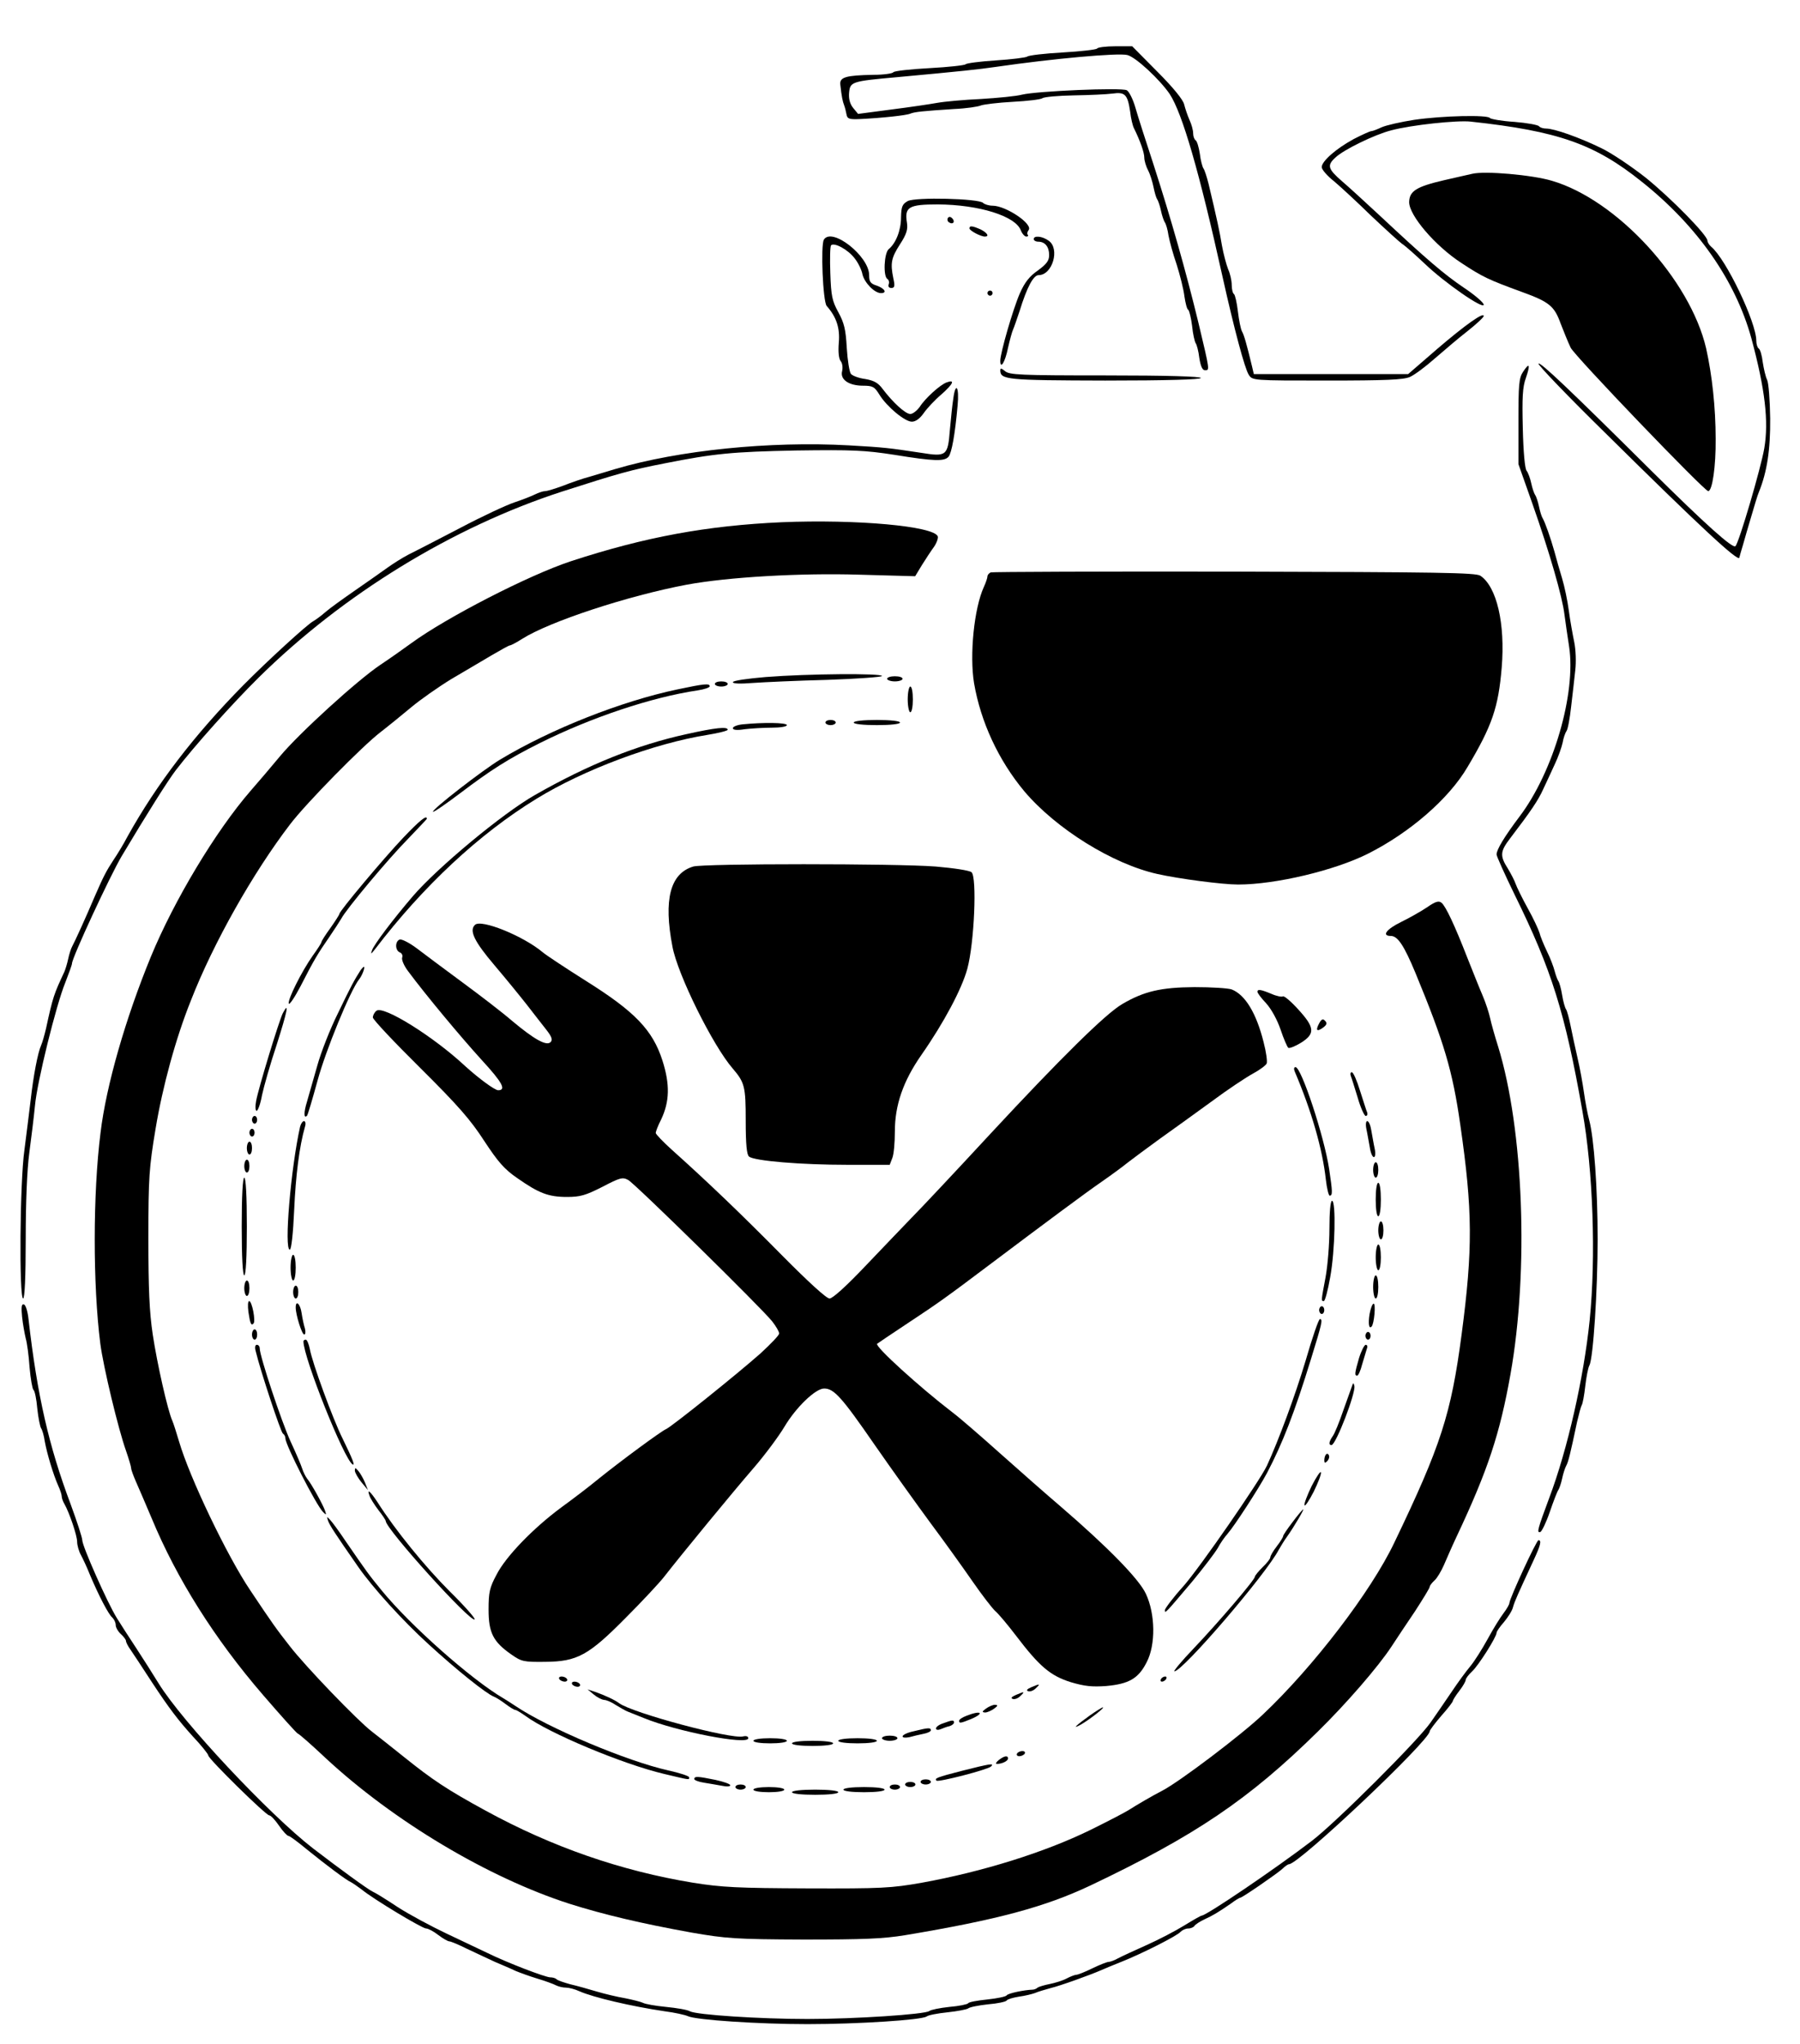  <svg version="1.0" xmlns="http://www.w3.org/2000/svg" width="700pt" height="795pt" viewBox="0 0 700 795" preserveAspectRatio="xMidYMid meet">
<g transform="translate(0,795) scale(0.1,-0.1)" fill="#000000" stroke="none">
<path d="M4266 7761 c-3 -4 -63 -11 -133 -15 -70 -4 -132 -11 -138 -16 -5 -4
-61 -11 -123 -15 -62 -4 -114 -11 -117 -15 -3 -4 -66 -11 -140 -15 -74 -4
-138 -11 -141 -16 -3 -5 -38 -10 -77 -10 -108 -2 -133 -9 -129 -39 5 -46 9
-65 15 -80 3 -8 7 -24 9 -35 3 -17 10 -20 53 -18 83 4 179 14 195 21 17 7 48
10 170 18 47 2 94 9 105 14 11 4 67 11 124 14 56 3 108 9 115 14 6 5 61 10
121 11 61 1 128 4 151 7 49 7 59 -3 69 -70 3 -27 10 -56 15 -65 24 -49 40 -94
40 -114 0 -12 7 -35 15 -50 8 -15 17 -45 21 -65 4 -20 10 -41 14 -47 4 -5 11
-26 15 -45 4 -19 11 -39 15 -45 4 -5 11 -28 14 -50 4 -22 18 -74 32 -114 13
-41 27 -97 30 -123 4 -27 10 -51 15 -53 4 -3 11 -31 15 -63 3 -31 10 -61 14
-67 4 -5 11 -31 14 -57 5 -32 12 -48 22 -48 19 0 19 -2 -25 183 -50 206 -107
406 -175 617 -30 91 -62 191 -71 223 -9 31 -24 61 -33 66 -21 11 -348 -3 -407
-17 -22 -6 -94 -13 -160 -17 -66 -3 -142 -10 -170 -15 -27 -5 -108 -17 -179
-26 l-129 -17 -19 23 c-13 16 -18 36 -16 59 4 43 9 45 188 61 250 23 315 30
384 40 220 32 474 55 510 46 33 -8 127 -96 165 -152 49 -75 115 -302 205 -709
46 -207 87 -359 102 -382 14 -23 15 -23 305 -23 227 0 297 3 322 14 18 8 61
40 97 72 36 31 93 80 128 107 34 27 62 53 62 58 0 16 -70 -33 -182 -129 l-112
-97 -300 0 -300 0 -7 30 c-21 87 -31 122 -39 136 -5 9 -12 44 -16 78 -4 34
-11 64 -15 67 -5 3 -9 19 -9 36 0 16 -6 44 -14 61 -7 18 -18 59 -24 92 -9 55
-19 101 -52 240 -7 28 -16 55 -20 60 -4 6 -11 31 -14 57 -4 26 -11 50 -17 53
-5 4 -9 15 -9 27 0 11 -6 34 -14 51 -8 18 -17 45 -21 61 -4 18 -43 66 -104
127 l-98 99 -66 0 c-36 0 -68 -4 -71 -9z"></path>
<path d="M5500 7484 c-52 -8 -109 -21 -127 -29 -17 -8 -35 -15 -40 -15 -5 0
-36 -14 -69 -31 -68 -37 -124 -86 -124 -109 0 -9 21 -34 48 -55 26 -22 91 -82
144 -134 54 -51 108 -100 120 -109 13 -8 52 -43 88 -77 78 -75 230 -180 230
-160 0 8 -35 38 -77 66 -77 52 -145 110 -331 284 -54 50 -118 109 -144 131
-54 47 -58 61 -25 91 32 31 154 90 217 106 78 21 257 40 310 34 340 -37 482
-87 665 -234 216 -172 364 -384 426 -609 53 -197 68 -323 50 -428 -13 -76 -98
-366 -112 -380 -10 -11 -116 84 -329 295 -315 313 -430 422 -437 415 -4 -4
115 -128 265 -275 366 -362 511 -496 516 -480 2 8 8 30 14 49 5 19 20 69 32
110 12 41 25 85 30 96 32 79 45 165 44 287 -1 70 -6 138 -12 150 -6 12 -13 43
-17 69 -3 26 -10 50 -16 53 -5 4 -9 17 -9 30 0 72 -118 318 -175 365 -8 7 -15
18 -15 24 0 21 -140 164 -240 245 -56 44 -133 96 -173 115 -86 42 -183 76
-214 76 -12 0 -24 4 -28 9 -3 5 -46 13 -95 17 -50 3 -93 11 -96 15 -8 13 -185
9 -294 -7z"></path>
<path d="M5725 7274 c-11 -2 -60 -14 -110 -25 -107 -25 -134 -42 -135 -85 0
-52 101 -170 202 -236 85 -56 107 -66 238 -114 105 -38 125 -55 149 -122 12
-31 29 -73 39 -94 15 -32 520 -558 535 -558 16 0 30 96 29 203 0 122 -14 249
-37 352 -62 267 -347 578 -600 652 -77 23 -261 39 -310 27z"></path>
<path d="M3530 7168 c-21 -12 -25 -21 -26 -63 0 -51 -20 -101 -48 -124 -18
-16 -22 -106 -5 -116 6 -4 8 -13 5 -21 -3 -8 1 -14 10 -14 13 0 15 7 8 38 -12
59 -8 79 26 132 26 40 31 58 27 84 -10 61 7 71 120 71 160 -1 302 -45 323
-101 5 -13 15 -24 21 -24 7 0 9 3 6 7 -4 3 -2 11 3 18 19 23 -88 95 -140 95
-14 0 -31 5 -37 11 -17 17 -263 23 -293 7z"></path>
<path d="M3686 7102 c-3 -6 -1 -14 5 -17 15 -10 25 3 12 16 -7 7 -13 7 -17 1z"></path>
<path d="M3770 7062 c0 -9 44 -32 60 -32 19 0 9 15 -17 28 -32 14 -43 15 -43
4z"></path>
<path d="M3204 7018 c-13 -21 -4 -241 11 -258 38 -43 52 -86 47 -143 -3 -35 0
-62 7 -71 7 -8 9 -25 6 -39 -9 -33 26 -57 81 -57 38 0 45 -4 64 -35 29 -47 99
-105 126 -105 15 0 31 12 46 33 13 19 44 52 70 74 45 40 53 58 20 46 -26 -9
-85 -63 -105 -95 -11 -15 -27 -28 -37 -28 -19 0 -68 45 -108 98 -17 23 -33 32
-67 38 -24 3 -49 12 -56 20 -6 8 -13 53 -16 101 -4 72 -10 97 -33 139 -24 44
-28 63 -31 151 -2 56 -1 105 3 109 13 12 66 -17 91 -50 14 -17 28 -46 31 -63
8 -33 47 -73 72 -73 25 0 15 18 -16 29 -25 8 -30 15 -30 41 0 74 -145 188
-176 138z"></path>
<path d="M4020 7020 c0 -5 8 -10 18 -10 26 0 42 -20 42 -52 0 -22 -10 -35 -44
-60 -33 -23 -51 -46 -70 -89 -27 -62 -76 -232 -76 -262 0 -36 19 -5 30 50 7
31 16 64 20 72 4 9 15 41 25 71 29 94 54 140 74 140 54 0 84 103 39 134 -25
18 -58 21 -58 6z"></path>
<path d="M3840 6810 c0 -5 5 -10 10 -10 6 0 10 5 10 10 0 6 -4 10 -10 10 -5 0
-10 -4 -10 -10z"></path>
<path d="M5923 6504 c-16 -24 -18 -50 -18 -194 l0 -165 53 -150 c69 -196 118
-367 126 -435 4 -30 12 -86 18 -124 28 -182 -61 -488 -193 -662 -58 -77 -89
-128 -89 -147 0 -7 32 -78 71 -158 143 -291 195 -455 263 -841 41 -228 53
-567 28 -813 -23 -224 -86 -502 -157 -690 -45 -121 -50 -138 -35 -133 6 2 23
37 37 78 14 41 29 80 33 85 4 6 11 26 15 45 4 19 11 41 16 50 8 14 16 47 42
170 7 30 15 60 18 65 4 6 10 39 14 75 4 35 11 71 16 80 15 28 32 292 32 490 0
199 -14 394 -33 465 -6 22 -15 69 -20 105 -5 36 -16 97 -25 135 -9 39 -21 95
-27 125 -6 30 -14 60 -18 65 -4 6 -11 30 -15 55 -4 25 -11 50 -15 55 -4 6 -10
23 -14 38 -4 16 -17 51 -30 77 -13 27 -26 59 -29 72 -4 13 -24 57 -46 96 -22
40 -43 83 -47 95 -4 12 -18 39 -30 59 -32 50 -30 67 9 118 81 106 109 148 128
190 12 25 32 69 45 97 14 29 27 67 31 85 3 18 10 38 15 45 5 6 13 49 18 95 5
45 13 109 16 141 4 33 2 81 -4 110 -6 29 -16 84 -21 122 -5 39 -17 95 -26 125
-9 30 -23 78 -30 105 -15 53 -36 113 -46 130 -4 6 -10 26 -14 45 -4 19 -11 40
-15 45 -4 6 -11 26 -15 45 -4 19 -12 41 -18 49 -7 7 -13 76 -15 165 -3 119 -1
161 12 196 18 53 14 62 -11 24z"></path>
<path d="M3890 6510 c0 -37 25 -39 408 -40 241 0 372 4 372 10 0 6 -131 10
-372 10 -332 0 -373 2 -390 17 -13 11 -18 12 -18 3z"></path>
<path d="M3707 6398 c-4 -24 -9 -78 -13 -120 -8 -101 -13 -105 -112 -89 -126
19 -141 21 -281 29 -307 17 -661 -19 -908 -92 -29 -9 -74 -22 -100 -30 -27 -7
-73 -23 -103 -35 -30 -11 -62 -21 -70 -21 -8 0 -26 -6 -40 -13 -14 -7 -50 -21
-80 -31 -30 -10 -125 -54 -210 -99 -85 -44 -175 -91 -200 -103 -25 -13 -63
-37 -85 -53 -22 -16 -78 -55 -124 -87 -46 -32 -98 -69 -115 -84 -17 -15 -39
-31 -48 -36 -24 -13 -177 -153 -272 -249 -190 -193 -336 -383 -450 -588 -15
-29 -40 -70 -55 -92 -28 -43 -38 -62 -72 -140 -36 -85 -79 -179 -88 -195 -5
-9 -12 -31 -16 -50 -4 -19 -11 -41 -15 -50 -40 -86 -44 -95 -71 -220 -6 -25
-14 -54 -19 -65 -13 -29 -30 -117 -41 -215 -6 -47 -16 -133 -24 -192 -18 -125
-21 -578 -5 -578 6 0 10 83 10 230 0 143 5 270 14 337 8 59 18 142 22 183 8
91 82 391 118 479 14 36 26 69 26 74 0 22 147 339 193 417 99 166 181 296 211
335 73 95 219 258 321 359 329 325 755 586 1180 724 224 72 267 84 400 110
192 38 262 45 511 50 220 3 267 1 383 -17 154 -25 194 -26 210 -7 12 15 25 86
35 199 7 73 -8 95 -17 25z"></path>
<path d="M3040 5919 c-290 -13 -531 -57 -821 -152 -163 -54 -482 -218 -619
-318 -30 -22 -84 -60 -120 -84 -90 -60 -317 -267 -391 -356 -34 -41 -85 -101
-114 -134 -137 -158 -298 -427 -388 -645 -99 -241 -174 -502 -196 -685 -30
-238 -30 -591 -1 -820 12 -92 70 -333 100 -417 11 -32 20 -62 20 -68 0 -6 9
-30 19 -53 10 -23 38 -87 61 -142 97 -234 244 -468 433 -687 69 -80 130 -148
135 -150 5 -1 54 -44 108 -95 265 -246 632 -465 949 -567 133 -42 281 -77 475
-112 133 -23 170 -26 435 -27 234 0 310 3 395 17 360 60 544 110 720 193 408
194 617 335 885 599 111 109 234 251 286 330 19 29 60 91 92 138 31 48 57 90
57 95 0 4 8 15 19 25 10 9 26 36 36 59 10 23 32 74 50 112 122 259 168 400
209 630 72 404 51 954 -48 1275 -13 41 -27 91 -31 110 -4 19 -17 60 -30 90
-13 30 -39 96 -59 146 -49 126 -84 200 -100 213 -11 9 -24 5 -57 -18 -24 -16
-70 -42 -101 -57 -57 -28 -76 -54 -39 -54 27 0 52 -39 96 -145 111 -269 144
-379 174 -590 48 -333 49 -482 5 -815 -41 -310 -80 -431 -262 -810 -90 -189
-314 -482 -511 -668 -83 -79 -325 -262 -391 -296 -39 -20 -102 -57 -130 -75
-14 -9 -81 -44 -150 -78 -178 -87 -418 -162 -655 -205 -119 -21 -156 -23 -445
-22 -271 1 -333 4 -445 22 -280 46 -548 139 -806 280 -152 83 -207 120 -318
209 -46 37 -103 82 -125 99 -55 42 -259 254 -319 332 -51 65 -67 87 -153 216
-90 133 -237 440 -278 581 -10 33 -21 69 -26 80 -18 40 -59 222 -76 335 -13
87 -17 177 -17 375 0 236 3 275 28 425 27 163 78 351 137 498 88 226 243 499
386 686 64 84 283 306 351 358 31 24 85 68 121 98 36 30 106 79 155 109 50 29
120 71 156 92 36 21 68 39 72 39 4 0 25 11 47 25 107 68 412 168 640 211 162
30 445 46 672 39 l217 -6 26 43 c15 24 36 56 47 71 11 16 17 34 15 41 -16 40
-315 67 -607 55z"></path>
<path d="M3853 5724 c-7 -3 -13 -10 -13 -16 0 -5 -6 -24 -14 -41 -38 -83 -56
-264 -38 -374 26 -151 95 -300 196 -421 123 -145 342 -282 517 -321 85 -19
253 -41 314 -41 146 0 376 55 505 120 163 82 315 214 387 337 96 161 120 232
133 387 14 170 -19 314 -83 357 -19 12 -161 14 -957 16 -514 1 -941 -1 -947
-3z"></path>
<path d="M2978 5317 c-71 -6 -128 -14 -128 -20 0 -6 29 -7 78 -3 42 3 173 9
290 12 116 4 212 11 212 15 0 11 -287 9 -452 -4z"></path>
<path d="M3450 5310 c0 -5 14 -10 30 -10 17 0 30 5 30 10 0 6 -13 10 -30 10
-16 0 -30 -4 -30 -10z"></path>
<path d="M2780 5290 c0 -5 11 -10 25 -10 14 0 25 5 25 10 0 6 -11 10 -25 10
-14 0 -25 -4 -25 -10z"></path>
<path d="M2635 5269 c-219 -46 -492 -154 -690 -273 -68 -41 -268 -196 -261
-203 2 -3 51 31 108 74 116 88 185 132 307 193 200 100 437 179 614 205 26 4
47 11 47 16 0 12 -21 10 -125 -12z"></path>
<path d="M3530 5230 c0 -27 5 -50 10 -50 6 0 10 23 10 50 0 28 -4 50 -10 50
-5 0 -10 -22 -10 -50z"></path>
<path d="M3210 5140 c0 -5 9 -10 20 -10 11 0 20 5 20 10 0 6 -9 10 -20 10 -11
0 -20 -4 -20 -10z"></path>
<path d="M3320 5140 c0 -6 37 -10 90 -10 53 0 90 4 90 10 0 6 -37 10 -90 10
-53 0 -90 -4 -90 -10z"></path>
<path d="M2888 5133 c-21 -2 -38 -9 -38 -15 0 -7 16 -9 46 -4 26 3 73 6 105 6
33 0 59 4 59 10 0 10 -92 11 -172 3z"></path>
<path d="M2670 5095 c-192 -42 -382 -118 -590 -237 -125 -71 -379 -282 -475
-394 -78 -91 -150 -187 -158 -209 -6 -17 -5 -17 11 3 187 245 405 449 629 586
184 113 457 215 664 248 43 7 79 16 79 20 0 13 -48 8 -160 -17z"></path>
<path d="M1569 4693 c-76 -80 -249 -286 -249 -297 0 -3 -16 -28 -35 -55 -19
-26 -35 -51 -35 -55 0 -3 -15 -27 -34 -53 -43 -61 -98 -171 -93 -186 2 -7 23
24 46 68 52 102 68 128 111 190 19 28 40 60 47 72 19 37 183 233 261 312 39
41 72 75 72 77 0 16 -28 -7 -91 -73z"></path>
<path d="M2696 4580 c-90 -27 -116 -129 -81 -311 20 -109 157 -385 234 -474
47 -55 51 -70 51 -203 0 -93 4 -133 13 -140 20 -17 203 -32 383 -32 l164 0 10
26 c6 14 10 60 10 103 0 103 32 196 103 298 88 126 158 258 179 336 27 100 38
357 16 375 -9 7 -69 16 -139 22 -152 12 -903 12 -943 0z"></path>
<path d="M1847 4353 c-23 -22 -3 -64 76 -157 45 -53 102 -123 127 -155 25 -32
58 -75 74 -95 22 -28 26 -40 17 -49 -16 -16 -64 11 -151 84 -37 32 -123 98
-191 148 -68 50 -148 110 -177 132 -29 22 -60 38 -68 35 -18 -7 -18 -42 1 -50
8 -3 12 -12 9 -20 -3 -8 7 -32 23 -53 69 -93 205 -256 286 -345 81 -88 97
-118 64 -118 -14 1 -74 45 -127 93 -124 116 -320 238 -346 216 -8 -6 -14 -18
-14 -26 0 -8 83 -96 184 -196 148 -147 196 -202 249 -284 54 -82 78 -110 129
-145 83 -58 120 -73 193 -73 51 0 72 6 137 39 69 36 79 39 101 27 27 -15 517
-496 560 -550 15 -19 27 -40 27 -47 0 -7 -33 -41 -72 -77 -90 -80 -348 -287
-368 -295 -19 -8 -175 -123 -262 -193 -36 -30 -102 -80 -146 -112 -108 -80
-215 -190 -251 -261 -27 -50 -31 -69 -31 -136 0 -90 18 -125 88 -174 40 -28
48 -30 132 -29 125 1 169 25 315 173 63 63 129 134 147 157 71 91 270 333 348
423 45 52 99 125 121 162 44 74 120 148 154 148 38 0 68 -33 195 -217 68 -98
167 -236 220 -308 53 -71 126 -173 162 -225 36 -52 76 -104 88 -115 13 -11 49
-54 81 -96 92 -121 134 -156 213 -181 54 -16 83 -19 138 -15 88 8 125 29 157
92 36 68 34 189 -3 267 -27 58 -150 183 -330 338 -55 47 -161 140 -237 208
-76 68 -159 140 -186 160 -124 95 -302 256 -292 266 2 2 56 38 119 80 120 79
157 106 311 222 238 179 378 283 443 328 39 27 85 61 102 75 18 14 72 54 120
89 49 35 141 101 204 147 63 47 137 96 163 110 26 14 50 32 53 39 3 8 -2 45
-12 83 -28 112 -71 184 -124 205 -14 5 -79 9 -145 9 -130 -1 -196 -16 -281
-66 -65 -38 -241 -212 -513 -505 -135 -146 -273 -293 -306 -326 -33 -34 -114
-119 -180 -188 -74 -78 -127 -126 -139 -126 -12 0 -82 64 -185 168 -156 158
-286 283 -430 412 -33 30 -61 59 -61 64 0 5 9 29 21 52 33 70 35 136 5 230
-38 118 -107 190 -297 309 -79 50 -155 100 -169 112 -75 63 -240 130 -263 106z"></path>
<path d="M1403 4178 c-25 -39 -38 -63 -88 -167 -31 -62 -67 -154 -81 -205 -14
-50 -32 -113 -40 -140 -13 -42 -13 -68 0 -55 3 3 21 64 41 137 31 115 127 350
162 394 12 15 24 48 18 48 -2 0 -7 -6 -12 -12z"></path>
<path d="M4890 4093 c0 -5 15 -25 34 -45 20 -22 43 -64 56 -102 12 -36 26 -68
30 -71 5 -3 27 6 50 20 55 35 53 59 -11 129 -28 31 -55 54 -60 51 -4 -3 -25 1
-45 10 -41 17 -54 19 -54 8z"></path>
<path d="M1100 4010 c-14 -27 -95 -292 -104 -342 -4 -21 -3 -38 2 -38 5 0 15
27 21 61 7 33 32 121 57 196 41 129 50 172 24 123z"></path>
<path d="M5130 3970 c-15 -28 -9 -34 16 -16 14 11 16 17 7 26 -8 9 -14 7 -23
-10z"></path>
<path d="M5035 3783 c66 -155 108 -302 121 -420 4 -35 11 -63 15 -63 12 0 11
16 -2 103 -19 126 -108 397 -131 397 -6 0 -7 -8 -3 -17z"></path>
<path d="M5253 3766 c3 -7 15 -46 27 -85 11 -39 26 -71 31 -71 6 0 8 6 6 13
-3 6 -15 45 -28 85 -12 39 -26 72 -32 72 -5 0 -7 -6 -4 -14z"></path>
<path d="M980 3595 c0 -8 5 -15 10 -15 6 0 10 7 10 15 0 8 -4 15 -10 15 -5 0
-10 -7 -10 -15z"></path>
<path d="M1167 3568 c-36 -161 -63 -478 -40 -478 6 0 13 63 17 154 6 135 20
247 42 324 4 12 2 22 -4 22 -5 0 -12 -10 -15 -22z"></path>
<path d="M5314 3558 c4 -18 9 -50 13 -70 3 -21 10 -38 16 -38 5 0 7 13 3 33
-4 17 -9 49 -13 70 -3 20 -10 37 -16 37 -5 0 -7 -13 -3 -32z"></path>
<path d="M970 3545 c0 -8 5 -15 10 -15 6 0 10 7 10 15 0 8 -4 15 -10 15 -5 0
-10 -7 -10 -15z"></path>
<path d="M960 3485 c0 -14 5 -25 10 -25 6 0 10 11 10 25 0 14 -4 25 -10 25 -5
0 -10 -11 -10 -25z"></path>
<path d="M950 3415 c0 -14 5 -25 10 -25 6 0 10 11 10 25 0 14 -4 25 -10 25 -5
0 -10 -11 -10 -25z"></path>
<path d="M5340 3400 c0 -16 5 -30 10 -30 6 0 10 14 10 30 0 17 -4 30 -10 30
-5 0 -10 -13 -10 -30z"></path>
<path d="M940 3180 c0 -120 4 -190 10 -190 6 0 10 70 10 190 0 120 -4 190 -10
190 -6 0 -10 -70 -10 -190z"></path>
<path d="M5350 3285 c0 -37 4 -65 10 -65 6 0 10 28 10 65 0 37 -4 65 -10 65
-6 0 -10 -28 -10 -65z"></path>
<path d="M5170 3171 c0 -60 -7 -145 -15 -188 -17 -91 -18 -93 -7 -93 5 0 16
42 25 93 19 103 23 297 7 297 -6 0 -10 -43 -10 -109z"></path>
<path d="M5360 3165 c0 -19 5 -35 10 -35 6 0 10 16 10 35 0 19 -4 35 -10 35
-5 0 -10 -16 -10 -35z"></path>
<path d="M5350 3060 c0 -27 5 -50 10 -50 6 0 10 23 10 50 0 28 -4 50 -10 50
-5 0 -10 -22 -10 -50z"></path>
<path d="M1130 3020 c0 -27 5 -50 10 -50 6 0 10 23 10 50 0 28 -4 50 -10 50
-5 0 -10 -22 -10 -50z"></path>
<path d="M5340 2945 c0 -25 5 -45 10 -45 6 0 10 20 10 45 0 25 -4 45 -10 45
-5 0 -10 -20 -10 -45z"></path>
<path d="M950 2940 c0 -16 5 -30 10 -30 6 0 10 14 10 30 0 17 -4 30 -10 30 -5
0 -10 -13 -10 -30z"></path>
<path d="M1140 2925 c0 -14 5 -25 10 -25 6 0 10 11 10 25 0 14 -4 25 -10 25
-5 0 -10 -11 -10 -25z"></path>
<path d="M966 2848 c7 -47 11 -55 20 -45 9 9 -6 87 -17 87 -5 0 -6 -18 -3 -42z"></path>
<path d="M86 2828 c3 -29 10 -66 14 -83 5 -16 12 -67 15 -113 4 -45 11 -84 15
-87 5 -3 12 -36 15 -73 4 -37 11 -71 15 -77 4 -5 11 -28 14 -50 9 -49 33 -129
52 -172 8 -17 14 -36 14 -42 0 -6 4 -19 10 -29 20 -35 50 -124 50 -148 0 -14
7 -38 15 -52 8 -15 24 -49 35 -77 35 -83 73 -155 87 -166 7 -7 13 -19 13 -29
0 -9 9 -25 20 -35 11 -10 20 -22 20 -27 0 -5 8 -21 19 -36 18 -27 33 -49 81
-123 67 -102 103 -149 159 -211 34 -36 61 -70 61 -75 0 -13 224 -233 237 -233
6 0 23 -18 38 -40 15 -22 32 -40 37 -40 5 0 37 -24 72 -53 74 -60 154 -120
171 -127 6 -3 25 -16 41 -28 46 -38 236 -152 251 -152 8 0 29 -11 47 -25 18
-14 38 -25 43 -25 6 0 37 -13 69 -29 33 -16 82 -38 109 -51 28 -12 64 -27 80
-35 17 -7 55 -21 85 -30 30 -9 63 -21 72 -26 10 -5 27 -9 39 -9 11 0 35 -6 52
-14 54 -24 203 -59 332 -78 39 -5 79 -14 90 -19 32 -15 276 -31 465 -31 194 0
446 16 464 30 6 5 42 12 81 16 38 4 74 11 80 15 5 5 40 12 77 16 37 3 70 10
73 15 3 5 24 11 48 15 23 3 51 10 62 14 11 5 38 13 60 19 38 9 157 52 200 71
11 5 45 19 75 31 81 32 219 102 231 117 7 7 20 13 30 13 10 0 21 5 24 10 4 6
21 17 38 25 35 16 56 29 104 62 17 13 34 23 37 23 7 0 138 90 162 111 11 11
23 19 27 19 38 0 547 481 547 517 0 4 20 31 45 60 25 28 45 54 45 58 0 3 11
21 25 39 14 18 25 37 25 43 0 5 11 20 25 33 25 23 95 134 95 150 0 5 13 24 29
42 15 18 32 44 35 58 7 24 16 44 80 182 27 58 32 78 19 78 -8 0 -113 -228
-113 -244 0 -5 -10 -23 -23 -40 -13 -17 -41 -62 -62 -101 -21 -38 -51 -86 -67
-105 -16 -19 -49 -64 -73 -100 -24 -36 -61 -89 -81 -118 -48 -70 -368 -389
-462 -461 -144 -110 -411 -291 -429 -291 -3 0 -33 -17 -67 -38 -34 -21 -99
-55 -146 -76 -47 -21 -97 -44 -112 -52 -14 -8 -31 -14 -37 -14 -6 0 -34 -11
-63 -25 -28 -14 -57 -25 -62 -25 -6 0 -24 -7 -39 -15 -15 -8 -45 -17 -65 -21
-20 -4 -41 -10 -47 -14 -5 -5 -14 -8 -20 -8 -32 -1 -95 -14 -100 -22 -3 -5
-37 -12 -75 -16 -39 -4 -73 -10 -75 -15 -3 -4 -36 -11 -73 -14 -37 -4 -72 -11
-78 -16 -16 -13 -290 -31 -474 -31 -184 0 -431 16 -457 30 -10 6 -52 13 -93
17 -41 4 -81 11 -90 16 -8 4 -40 12 -70 18 -30 5 -80 17 -110 26 -30 9 -76 22
-102 28 -25 7 -50 15 -54 20 -4 4 -15 7 -24 7 -19 0 -168 57 -245 95 -27 13
-99 47 -158 75 -59 28 -145 74 -190 103 -45 30 -89 57 -97 60 -18 8 -129 89
-232 168 -172 133 -510 494 -601 642 -21 34 -60 96 -87 137 -27 41 -62 95 -76
118 -37 60 -134 279 -134 302 0 10 -21 74 -46 142 -84 224 -129 420 -163 717
-3 30 -11 56 -18 58 -9 3 -11 -10 -7 -49z"></path>
<path d="M1150 2865 c0 -28 24 -105 33 -105 5 0 6 10 3 23 -4 12 -10 39 -13
60 -5 36 -23 53 -23 22z"></path>
<path d="M5326 2839 c-6 -38 -2 -59 8 -48 10 10 17 89 8 89 -5 0 -12 -19 -16
-41z"></path>
<path d="M5130 2855 c0 -8 5 -15 10 -15 6 0 10 7 10 15 0 8 -4 15 -10 15 -5 0
-10 -7 -10 -15z"></path>
<path d="M5077 2657 c-41 -137 -105 -309 -150 -407 -29 -61 -260 -395 -325
-469 -40 -44 -72 -87 -72 -93 0 -15 2 -12 107 112 43 52 88 111 99 130 10 19
27 43 37 54 28 32 122 177 154 237 60 114 107 234 172 446 42 136 46 153 34
153 -5 0 -30 -73 -56 -163z"></path>
<path d="M980 2760 c0 -11 5 -20 10 -20 6 0 10 9 10 20 0 11 -4 20 -10 20 -5
0 -10 -9 -10 -20z"></path>
<path d="M5310 2755 c0 -8 5 -15 10 -15 6 0 10 7 10 15 0 8 -4 15 -10 15 -5 0
-10 -7 -10 -15z"></path>
<path d="M1180 2733 c1 -65 158 -458 191 -478 11 -7 1 19 -39 101 -37 74 -118
295 -127 347 -4 20 -11 37 -16 37 -5 0 -9 -3 -9 -7z"></path>
<path d="M995 2693 c18 -75 97 -313 105 -318 6 -4 10 -12 10 -19 0 -26 119
-258 146 -286 13 -13 14 -13 8 5 -9 25 -53 105 -70 125 -6 8 -15 26 -19 39 -4
13 -24 60 -45 105 -35 76 -120 332 -120 362 0 8 -5 14 -11 14 -7 0 -9 -10 -4
-27z"></path>
<path d="M5285 2668 c-17 -59 -18 -68 -7 -68 4 0 13 19 19 43 7 23 15 50 18
60 4 9 3 17 -4 17 -5 0 -17 -23 -26 -52z"></path>
<path d="M5258 2560 c-3 -8 -18 -51 -34 -95 -15 -44 -33 -89 -41 -100 -15 -22
-17 -35 -5 -35 17 0 95 203 89 230 -3 13 -5 13 -9 0z"></path>
<path d="M5157 2294 c-4 -4 -7 -14 -7 -23 0 -11 3 -12 11 -4 6 6 10 16 7 23
-2 6 -7 8 -11 4z"></path>
<path d="M1380 2230 c1 -8 12 -28 26 -45 l25 -30 -12 30 c-7 17 -19 37 -26 45
-11 13 -13 13 -13 0z"></path>
<path d="M5101 2171 c-17 -35 -30 -69 -28 -75 2 -6 18 18 36 53 17 35 30 68
28 75 -2 6 -18 -18 -36 -53z"></path>
<path d="M1437 2133 c3 -10 19 -35 34 -55 16 -20 29 -40 29 -43 0 -31 331
-397 346 -383 3 4 -40 53 -98 110 -94 94 -211 237 -280 346 -29 44 -42 54 -31
25z"></path>
<path d="M5027 2031 c-20 -26 -37 -51 -37 -55 0 -4 -11 -22 -25 -40 -14 -18
-25 -37 -25 -43 0 -5 -13 -22 -30 -38 -16 -16 -30 -33 -30 -37 0 -12 -141
-177 -239 -280 -46 -48 -79 -88 -74 -88 32 0 356 377 406 473 7 12 21 36 33
52 30 43 66 105 62 105 -2 0 -21 -22 -41 -49z"></path>
<path d="M1276 2035 c7 -18 24 -45 118 -180 56 -80 172 -208 272 -299 109
-100 225 -193 254 -204 8 -3 29 -16 46 -29 17 -13 34 -23 38 -23 4 0 22 -11
39 -23 92 -68 379 -188 540 -226 102 -24 97 -24 97 -13 0 5 -37 17 -82 27
-158 35 -467 165 -593 250 -17 11 -38 25 -47 30 -125 73 -363 284 -474 420
-50 61 -55 68 -139 190 -26 39 -54 77 -62 85 -12 13 -13 13 -7 -5z"></path>
<path d="M2175 1420 c3 -5 13 -10 21 -10 8 0 12 5 9 10 -3 6 -13 10 -21 10 -8
0 -12 -4 -9 -10z"></path>
<path d="M4515 1420 c-3 -5 -2 -10 4 -10 5 0 13 5 16 10 3 6 2 10 -4 10 -5 0
-13 -4 -16 -10z"></path>
<path d="M2225 1400 c3 -5 13 -10 21 -10 8 0 12 5 9 10 -3 6 -13 10 -21 10 -8
0 -12 -4 -9 -10z"></path>
<path d="M4010 1388 c-16 -7 -20 -12 -12 -15 8 -3 21 2 30 11 19 18 17 19 -18
4z"></path>
<path d="M2309 1360 c13 -11 31 -20 40 -21 9 0 30 -9 46 -20 17 -10 37 -22 45
-25 8 -3 37 -15 65 -26 127 -52 405 -106 405 -78 0 7 -8 10 -20 7 -46 -12
-430 91 -482 129 -17 13 -56 31 -93 44 l-30 10 24 -20z"></path>
<path d="M3950 1358 c-16 -7 -20 -12 -12 -15 8 -3 21 2 30 11 19 18 17 19 -18
4z"></path>
<path d="M3834 1305 c-15 -11 -16 -14 -3 -15 8 0 24 7 35 15 15 11 16 14 3 15
-8 0 -24 -7 -35 -15z"></path>
<path d="M4239 1279 c-56 -40 -73 -57 -34 -35 34 20 93 66 84 66 -3 0 -26 -14
-50 -31z"></path>
<path d="M3758 1277 c-16 -6 -28 -14 -28 -19 0 -11 5 -10 45 6 57 24 40 36
-17 13z"></path>
<path d="M3668 1248 c-16 -5 -28 -14 -28 -20 0 -6 8 -7 18 -3 9 4 25 10 35 12
9 3 17 9 17 14 0 11 -7 10 -42 -3z"></path>
<path d="M3553 1217 c-24 -5 -43 -14 -43 -20 0 -5 11 -6 26 -3 15 4 39 10 55
13 16 3 29 9 29 14 0 11 -11 10 -67 -4z"></path>
<path d="M3430 1190 c0 -5 14 -10 30 -10 17 0 30 5 30 10 0 6 -13 10 -30 10
-16 0 -30 -4 -30 -10z"></path>
<path d="M2930 1180 c0 -6 28 -10 65 -10 37 0 65 4 65 10 0 6 -28 10 -65 10
-37 0 -65 -4 -65 -10z"></path>
<path d="M3260 1180 c0 -6 32 -10 75 -10 43 0 75 4 75 10 0 6 -32 10 -75 10
-43 0 -75 -4 -75 -10z"></path>
<path d="M3080 1170 c0 -6 33 -10 80 -10 47 0 80 4 80 10 0 6 -33 10 -80 10
-47 0 -80 -4 -80 -10z"></path>
<path d="M3955 1130 c-3 -5 1 -10 9 -10 8 0 18 5 21 10 3 6 -1 10 -9 10 -8 0
-18 -4 -21 -10z"></path>
<path d="M3884 1105 c-10 -8 -14 -15 -7 -15 19 0 43 11 43 21 0 13 -14 11 -36
-6z"></path>
<path d="M3740 1063 c-97 -25 -107 -29 -98 -38 7 -7 200 43 212 55 14 14 -3
11 -114 -17z"></path>
<path d="M2700 1031 c0 -4 17 -11 38 -14 20 -3 52 -9 70 -12 18 -4 32 -3 32 2
0 5 -26 14 -58 21 -69 14 -82 15 -82 3z"></path>
<path d="M3580 1020 c0 -5 9 -10 20 -10 11 0 20 5 20 10 0 6 -9 10 -20 10 -11
0 -20 -4 -20 -10z"></path>
<path d="M3520 1010 c0 -5 9 -10 20 -10 11 0 20 5 20 10 0 6 -9 10 -20 10 -11
0 -20 -4 -20 -10z"></path>
<path d="M2860 1000 c0 -5 9 -10 20 -10 11 0 20 5 20 10 0 6 -9 10 -20 10 -11
0 -20 -4 -20 -10z"></path>
<path d="M3460 1000 c0 -5 9 -10 20 -10 11 0 20 5 20 10 0 6 -9 10 -20 10 -11
0 -20 -4 -20 -10z"></path>
<path d="M2930 990 c0 -6 27 -10 60 -10 33 0 60 4 60 10 0 6 -27 10 -60 10
-33 0 -60 -4 -60 -10z"></path>
<path d="M3280 990 c0 -6 33 -10 80 -10 47 0 80 4 80 10 0 6 -33 10 -80 10
-47 0 -80 -4 -80 -10z"></path>
<path d="M3080 980 c0 -6 37 -10 90 -10 53 0 90 4 90 10 0 6 -37 10 -90 10
-53 0 -90 -4 -90 -10z"></path>
</g>
</svg>